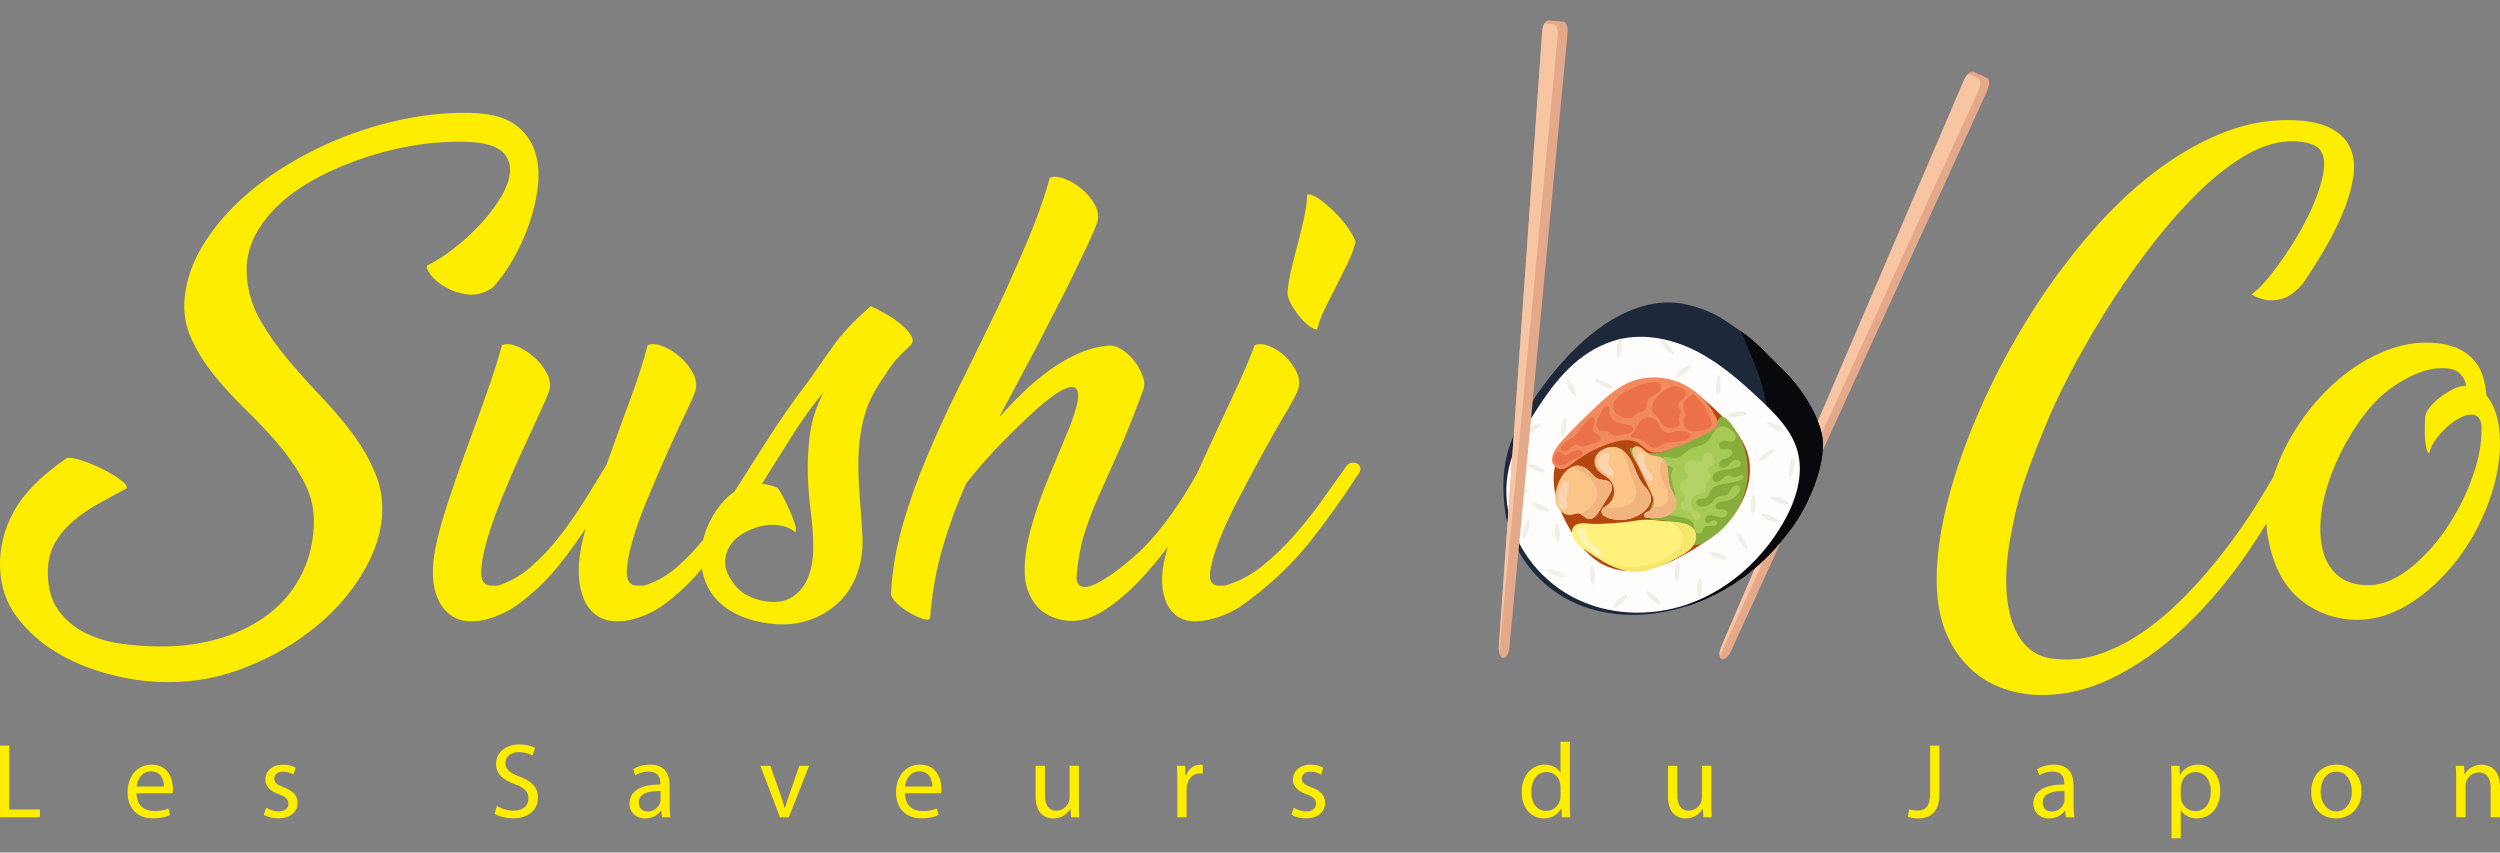 <?xml version="1.0" encoding="utf-8"?>
<!-- Generator: Adobe Illustrator 25.2.1, SVG Export Plug-In . SVG Version: 6.00 Build 0)  -->
<svg version="1.1" id="Calque_1" xmlns="http://www.w3.org/2000/svg" xmlns:xlink="http://www.w3.org/1999/xlink" x="0px" y="0px"
	 viewBox="0 0 3047.24 1039.12" style="enable-background:new 0 0 3047.24 1039.12;" xml:space="preserve">
<rect x="0" y="0" width="3047.24" height="1039.12" fill="#808080" stroke="none"/>
<style type="text/css">
	.st0{fill:#FFED00;}
	.st1{fill:#E4A988;}
	.st2{fill:#F8C5A3;}
	.st3{fill:#1D283A;}
	.st4{fill:#08090D;}
	.st5{fill:#FEFDFB;}
	.st6{fill:#B64610;}
	.st7{fill:#87AE3D;}
	.st8{fill:#F0EEE5;}
	.st9{fill:#FFF17B;}
	.st10{fill:#F4E76C;}
	.st11{fill:#FFF4B0;}
	.st12{fill:#FBC588;}
	.st13{fill:#F1B47F;}
	.st14{fill:#FBD4B4;}
	.st15{fill:#F18A5C;}
	.st16{fill:#EB7248;}
	.st17{fill:#A7CA57;}
	.st18{fill:#B6D167;}
	.st19{fill-rule:evenodd;clip-rule:evenodd;fill:none;}
</style>
<path class="st0" d="M0.04,908.84h11.27v77.86h37.31v9.46H0.04V908.84z"/>
<path class="st0" d="M166.38,966.88c0.26,15.42,10.1,21.76,21.51,21.76c8.16,0,13.08-1.43,17.36-3.24l1.94,8.16
	c-4.02,1.81-10.88,3.89-20.86,3.89c-19.3,0-30.83-12.7-30.83-31.61c0-18.91,11.14-33.81,29.41-33.81
	c20.47,0,25.91,18.01,25.91,29.54c0,2.33-0.26,4.15-0.39,5.31H166.38z M199.8,958.71c0.13-7.25-2.98-18.53-15.81-18.53
	c-11.53,0-16.58,10.62-17.49,18.53H199.8z"/>
<path class="st0" d="M324.43,984.49c3.37,2.2,9.33,4.53,15.03,4.53c8.29,0,12.18-4.15,12.18-9.33c0-5.44-3.24-8.42-11.66-11.53
	c-11.27-4.02-16.58-10.23-16.58-17.75c0-10.1,8.16-18.4,21.63-18.4c6.35,0,11.92,1.81,15.42,3.89l-2.85,8.29
	c-2.46-1.55-7-3.63-12.83-3.63c-6.74,0-10.49,3.89-10.49,8.55c0,5.18,3.76,7.51,11.92,10.62c10.88,4.15,16.45,9.59,16.45,18.91
	c0,11.01-8.55,18.79-23.45,18.79c-6.87,0-13.21-1.68-17.62-4.28L324.43,984.49z"/>
<path class="st0" d="M605.68,982.42c5.05,3.11,12.44,5.7,20.21,5.7c11.53,0,18.27-6.09,18.27-14.9c0-8.16-4.66-12.83-16.45-17.36
	c-14.25-5.05-23.06-12.44-23.06-24.74c0-13.6,11.27-23.71,28.24-23.71c8.94,0,15.42,2.07,19.3,4.28l-3.11,9.2
	c-2.85-1.55-8.68-4.15-16.58-4.15c-11.92,0-16.45,7.13-16.45,13.08c0,8.16,5.31,12.18,17.36,16.84
	c14.77,5.7,22.28,12.83,22.28,25.65c0,13.47-9.98,25.13-30.57,25.13c-8.42,0-17.62-2.46-22.28-5.57L605.68,982.42z"/>
<path class="st0" d="M806.88,996.15l-0.91-7.9h-0.39c-3.5,4.92-10.23,9.33-19.17,9.33c-12.7,0-19.17-8.94-19.17-18.01
	c0-15.16,13.47-23.45,37.7-23.32v-1.3c0-5.18-1.43-14.51-14.25-14.51c-5.83,0-11.92,1.81-16.32,4.66l-2.59-7.51
	c5.18-3.37,12.7-5.57,20.6-5.57c19.17,0,23.84,13.08,23.84,25.65v23.45c0,5.44,0.26,10.75,1.04,15.03H806.88z M805.19,964.15
	c-12.44-0.26-26.56,1.94-26.56,14.12c0,7.38,4.92,10.88,10.75,10.88c8.16,0,13.34-5.18,15.16-10.49c0.39-1.17,0.65-2.46,0.65-3.63
	V964.15z"/>
<path class="st0" d="M939.02,933.45l12.31,35.24c2.07,5.7,3.76,10.88,5.05,16.06h0.39c1.42-5.18,3.24-10.36,5.31-16.06l12.18-35.24
	h11.92l-24.62,62.7h-10.88l-23.84-62.7H939.02z"/>
<path class="st0" d="M1103.03,966.88c0.26,15.42,10.1,21.76,21.51,21.76c8.16,0,13.08-1.43,17.36-3.24l1.94,8.16
	c-4.02,1.81-10.88,3.89-20.86,3.89c-19.3,0-30.83-12.7-30.83-31.61c0-18.91,11.14-33.81,29.41-33.81
	c20.47,0,25.91,18.01,25.91,29.54c0,2.33-0.26,4.15-0.39,5.31H1103.03z M1136.45,958.71c0.13-7.25-2.98-18.53-15.81-18.53
	c-11.53,0-16.58,10.62-17.49,18.53H1136.45z"/>
<path class="st0" d="M1315.11,979.05c0,6.48,0.13,12.18,0.52,17.1h-10.1l-0.65-10.23h-0.26c-2.98,5.05-9.59,11.66-20.73,11.66
	c-9.85,0-21.63-5.44-21.63-27.46v-36.66h11.4v34.72c0,11.92,3.63,19.95,13.99,19.95c7.64,0,12.96-5.31,15.03-10.36
	c0.65-1.68,1.04-3.76,1.04-5.83v-38.48h11.4V979.05z"/>
<path class="st0" d="M1435.07,953.01c0-7.38-0.13-13.73-0.52-19.56h9.98l0.39,12.31h0.52c2.85-8.42,9.72-13.73,17.36-13.73
	c1.3,0,2.2,0.13,3.24,0.39v10.75c-1.17-0.26-2.33-0.39-3.89-0.39c-8.03,0-13.73,6.09-15.29,14.64c-0.26,1.55-0.52,3.37-0.52,5.31
	v33.42h-11.27V953.01z"/>
<path class="st0" d="M1576.93,984.49c3.37,2.2,9.33,4.53,15.03,4.53c8.29,0,12.18-4.15,12.18-9.33c0-5.44-3.24-8.42-11.66-11.53
	c-11.27-4.02-16.58-10.23-16.58-17.75c0-10.1,8.16-18.4,21.63-18.4c6.35,0,11.92,1.81,15.42,3.89l-2.85,8.29
	c-2.46-1.55-7-3.63-12.83-3.63c-6.74,0-10.49,3.89-10.49,8.55c0,5.18,3.76,7.51,11.92,10.62c10.88,4.15,16.45,9.59,16.45,18.91
	c0,11.01-8.55,18.79-23.45,18.79c-6.87,0-13.21-1.68-17.62-4.28L1576.93,984.49z"/>
<path class="st0" d="M1913.5,904.17v75.79c0,5.57,0.13,11.92,0.52,16.19h-10.23l-0.52-10.88h-0.26c-3.5,7-11.14,12.31-21.38,12.31
	c-15.16,0-26.82-12.83-26.82-31.87c-0.13-20.86,12.83-33.68,28.11-33.68c9.59,0,16.06,4.53,18.91,9.59h0.26v-37.44H1913.5z
	 M1902.1,958.97c0-1.42-0.13-3.37-0.52-4.79c-1.68-7.25-7.9-13.21-16.45-13.21c-11.79,0-18.79,10.36-18.79,24.23
	c0,12.7,6.22,23.19,18.53,23.19c7.64,0,14.64-5.05,16.71-13.6c0.39-1.55,0.52-3.11,0.52-4.92V958.97z"/>
<path class="st0" d="M2085.93,979.05c0,6.48,0.13,12.18,0.52,17.1h-10.11l-0.65-10.23h-0.26c-2.98,5.05-9.59,11.66-20.73,11.66
	c-9.85,0-21.63-5.44-21.63-27.46v-36.66h11.4v34.72c0,11.92,3.63,19.95,13.99,19.95c7.64,0,12.96-5.31,15.03-10.36
	c0.65-1.68,1.04-3.76,1.04-5.83v-38.48h11.4V979.05z"/>
<path class="st0" d="M2352.68,908.84h11.27v58.43c0,23.19-11.4,30.32-26.43,30.32c-4.15,0-9.2-0.91-12.05-2.07l1.68-9.2
	c2.33,0.91,5.7,1.68,9.46,1.68c10.11,0,16.06-4.53,16.06-21.64V908.84z"/>
<path class="st0" d="M2518.11,996.15l-0.91-7.9h-0.39c-3.5,4.92-10.23,9.33-19.17,9.33c-12.7,0-19.17-8.94-19.17-18.01
	c0-15.16,13.47-23.45,37.7-23.32v-1.3c0-5.18-1.42-14.51-14.25-14.51c-5.83,0-11.92,1.81-16.32,4.66l-2.59-7.51
	c5.18-3.37,12.7-5.57,20.6-5.57c19.17,0,23.84,13.08,23.84,25.65v23.45c0,5.44,0.26,10.75,1.04,15.03H2518.11z M2516.43,964.15
	c-12.44-0.26-26.56,1.94-26.56,14.12c0,7.38,4.92,10.88,10.75,10.88c8.16,0,13.34-5.18,15.16-10.49c0.39-1.17,0.65-2.46,0.65-3.63
	V964.15z"/>
<path class="st0" d="M2646.89,953.92c0-8.03-0.26-14.51-0.52-20.47h10.23l0.52,10.75h0.26c4.66-7.64,12.05-12.18,22.28-12.18
	c15.16,0,26.56,12.83,26.56,31.87c0,22.54-13.73,33.68-28.5,33.68c-8.29,0-15.55-3.63-19.3-9.85h-0.26v34.07h-11.27V953.92z
	 M2658.16,970.63c0,1.68,0.26,3.24,0.52,4.66c2.07,7.9,8.94,13.34,17.1,13.34c12.05,0,19.04-9.85,19.04-24.23
	c0-12.57-6.61-23.32-18.66-23.32c-7.77,0-15.03,5.57-17.23,14.12c-0.39,1.42-0.78,3.11-0.78,4.66V970.63z"/>
<path class="st0" d="M2878.4,964.28c0,23.19-16.06,33.29-31.22,33.29c-16.97,0-30.06-12.44-30.06-32.26
	c0-20.99,13.73-33.29,31.09-33.29C2866.22,932.03,2878.4,945.11,2878.4,964.28z M2828.65,964.93c0,13.73,7.9,24.1,19.04,24.1
	c10.88,0,19.04-10.23,19.04-24.36c0-10.62-5.31-24.1-18.78-24.1C2834.48,940.58,2828.65,953.01,2828.65,964.93z"/>
<path class="st0" d="M2993.83,950.42c0-6.48-0.13-11.79-0.52-16.97h10.11l0.65,10.36h0.26c3.11-5.96,10.36-11.79,20.73-11.79
	c8.68,0,22.15,5.18,22.15,26.69v37.44h-11.4v-36.15c0-10.1-3.76-18.53-14.51-18.53c-7.51,0-13.34,5.31-15.29,11.66
	c-0.52,1.42-0.78,3.37-0.78,5.31v37.7h-11.4V950.42z"/>
<g>
	<path class="st0" d="M543.16,350.2c7.78,4.45,16.68,7.34,26.7,8.68c10.01,1.34,20.13-1.33,30.36-8.01
		c8.45-8.9,16.68-20.24,24.69-34.04c8.01-13.79,14.68-28.36,20.02-43.71c5.34-15.35,8.91-30.81,10.69-46.38
		c1.78-15.57,0.56-29.69-3.68-42.37c-4.23-12.68-11.9-23.25-23.03-31.71c-11.13-8.45-26.92-13.34-47.38-14.68
		c-24.92-1.34-50.71,0.33-77.41,5c-26.7,4.67-52.84,11.8-78.42,21.36c-25.59,9.57-50.05,21.35-73.41,35.37
		c-23.36,14.02-44.05,29.59-62.07,46.71c-18.02,17.13-32.82,35.49-44.38,55.06c-11.57,19.58-18.46,39.82-20.68,60.73
		c-1.78,17.8,0.78,34.38,7.67,49.73c6.89,15.35,16.13,30.25,27.7,44.71c11.57,14.46,24.35,28.48,38.37,42.05
		c14.02,13.58,27.14,27.48,39.38,41.71c12.24,14.24,22.58,29.03,31.03,44.38c8.45,15.35,12.9,31.48,13.35,48.39
		c0,23.58-4.57,44.94-13.68,64.07c-9.12,19.13-21.91,35.37-38.37,48.72c-16.47,13.34-36.16,23.68-59.07,31.03
		C248.62,784.32,223.6,788,196.46,788c-16.02,0-32.15-1.12-48.39-3.33c-16.24-2.23-31.03-6.68-44.38-13.35
		c-13.35-6.67-24.26-15.9-32.7-27.69c-8.46-11.79-12.68-27.25-12.68-46.38c0-13.79,3-25.81,9.01-36.04
		c6-10.23,13.67-19.24,23.02-27.02c9.35-7.78,19.69-14.79,31.03-21.03c11.34-6.22,22.35-12.24,33.04-18.02
		c0.88-2.66-2.12-6.44-9.01-11.34c-6.89-4.89-14.79-9.45-23.69-13.68c-8.91-4.22-17.47-7.56-25.7-10.01
		c-8.24-2.45-13.45-2.79-15.68-1.01c-30.3,20.91-51.47,42.37-63.52,64.4S-0.8,668.54,0.09,692.57c0.89,22.69,7.69,42.49,20.41,59.4
		c12.72,16.9,28.42,31.04,47.13,42.43c18.7,11.37,38.95,20.08,60.76,26.11c21.79,6.03,42.04,9.49,60.73,10.39
		c35.59,2.22,69.63-2.59,102.11-14.42c32.48-11.84,61.28-27.44,86.42-46.81c25.14-19.36,45.49-41.28,61.06-65.76
		c15.57-24.48,24.48-48.5,26.7-72.08c1.78-19.13-0.78-37.14-7.67-54.05c-6.89-16.91-16.14-33.15-27.7-48.72s-24.48-30.81-38.7-45.72
		c-14.24-14.9-27.7-29.91-40.38-45.04c-12.68-15.13-23.69-30.7-33.04-46.72c-9.35-16.01-14.9-32.92-16.68-50.72
		c-2.22-19.57,1.11-37.71,10.02-54.39c8.9-16.68,21.24-31.48,37.04-44.38c15.79-12.9,34.14-24.13,55.05-33.7
		c20.91-9.57,42.15-17.25,63.74-23.03s42.6-9.57,63.07-11.35c20.46-1.78,38.26-1.78,53.39,0c15.57,2.23,26.13,6.9,31.7,14.02
		c5.55,7.12,7.56,15.46,6,25.03c-1.56,9.57-5.9,19.91-13.01,31.03c-7.12,11.13-15.57,21.8-25.36,32.03
		c-9.79,10.24-20.24,19.58-31.37,28.03c-11.13,8.46-21.35,14.91-30.7,19.35c-1.34,2.22,0.11,6.12,4.34,11.68
		C529.37,340.75,535.37,345.76,543.16,350.2z"/>
	<path class="st0" d="M1095.76,434.52c2.89-3.11,7.01-7.11,12.35-12.02c4.44-3.56,5.45-7.67,3-12.34
		c-2.45-4.67-6.56-9.45-12.34-14.34s-12.24-9.35-19.35-13.35c-7.12-4-13.13-7.12-18.02-9.36c-10.24,8.91-18.91,17.13-26.03,24.7
		c-7.12,7.56-13.35,15.02-18.69,22.36c-5.34,7.34-10.46,14.57-15.35,21.69c-4.89,7.12-10.01,14.46-15.35,22.02
		c-17.35,22.69-33.26,45.28-47.72,67.75c-14.46,22.46-28.81,45.04-43.04,67.73c-11.57,8.01-21.24,19.48-29.03,34.38
		c-4.19,8.03-7.25,16.16-9.18,24.38c-9.56,11.62-19.63,22.2-30.24,31.71c-12.91,11.57-26.92,19.58-42.05,24.03h-8.68
		c-8.01-0.44-12.02-5.67-12.02-15.68c0-10.01,2.22-22.8,6.67-38.37c4.44-15.57,10.56-32.7,18.36-51.39
		c7.79-18.68,15.57-36.81,23.35-54.39c7.79-17.57,15.01-33.26,21.69-47.05c6.67-13.79,11.13-23.81,13.35-30.04
		c2.22-7.11,1.33-14.46-2.67-22.02c-4-7.56-9.35-14.24-16.01-20.02c-6.67-5.78-13.79-10.12-21.35-13.01
		c-7.56-2.89-13.58-3.22-18.02-1c-4.9,19.13-12.13,41.61-21.7,67.4c-9.57,25.81-19.02,51.83-28.35,78.08
		c-8.01,13.35-16.81,27.7-26.37,43.05c-9.57,15.35-19.8,30.03-30.7,44.05c-10.9,14.02-22.58,26.48-35.04,37.37
		c-12.46,10.9-26.03,18.58-40.71,23.02h-8.01c-8.01-0.44-12.02-5.67-12.02-15.68c0-10.01,2.22-22.8,6.67-38.37
		c4.44-15.57,10.46-32.7,18.02-51.39c7.56-18.68,15.35-36.81,23.35-54.39c8.01-17.57,15.23-33.26,21.69-47.05
		c6.45-13.79,10.79-23.81,13.02-30.04c2.22-7.11,1.33-14.46-2.67-22.02c-4-7.56-9.35-14.24-16.02-20.02
		c-6.67-5.78-13.68-10.12-21.02-13.01c-7.34-2.89-13.24-3.22-17.69-1c-4.45,16.46-10.57,35.7-18.36,57.72
		c-7.79,22.02-15.91,44.5-24.36,67.41c-8.46,22.91-16.24,45.27-23.35,67.07c-7.12,21.8-12.24,40.72-15.35,56.73
		c-2.23,11.57-3.12,22.47-2.67,32.71c0.44,10.24,2.44,19.37,6,27.41c3.56,8.03,8.56,14.51,15.01,19.41
		c6.45,4.91,14.35,7.58,23.7,8.03c8.01,0,15.46-1.01,22.35-3c6.89-2,13.35-4.45,19.36-7.34c6-2.89,11.45-6.11,16.35-9.67
		c4.89-3.56,8.9-6.67,12.02-9.35c14.23-11.57,27.14-24.58,38.7-39.04s22.46-29.48,32.7-45.05c-2.67,9.35-4.67,18.02-6,26.03
		c-2.22,11.57-3.01,22.47-2.34,32.7c0.67,10.24,2.67,19.36,6,27.37c3.33,8.01,8.23,14.46,14.68,19.35
		c6.45,4.9,14.57,7.56,24.37,8.01c8.01,0,15.46-1.01,22.35-3.01c6.89-2.01,13.35-4.46,19.35-7.36s11.45-6.14,16.36-9.71
		c4.89-3.56,8.9-6.69,12.02-9.37c12.45-10.26,23.8-21.61,34.03-34.07c0.27-0.33,0.53-0.66,0.79-0.99
		c0.88,5.46,2.29,10.78,4.26,15.96c3.56,9.35,9.13,17.69,16.68,25.02c7.56,7.34,17.13,13.35,28.7,18.02
		c11.57,4.67,25.36,7.67,41.38,9.01c15.13,0.88,29.25-1.12,42.38-6c13.12-4.89,24.47-12.01,34.03-21.35
		c9.57-9.35,16.8-20.69,21.69-34.04c4.89-13.35,7.12-28.03,6.68-44.05c-0.9-16.01-2.01-32.15-3.34-48.39
		c-1.34-16.24-1.9-32.37-1.67-48.39c0.22-16.01,2.22-31.7,6-47.05c3.78-15.35,10.34-30.14,19.69-44.38c4-5.78,7.12-10.46,9.35-14.02
		c2.22-3.56,4.44-6.79,6.66-9.68C1090.3,440.62,1092.87,437.63,1095.76,434.52z M984.65,577.94c0.44,16.02,1.67,31.59,3.67,46.72
		c2,15.13,3.01,29.59,3.01,43.38c0,8.91-1.01,17.47-3.01,25.7c-2,8.24-5.23,15.46-9.67,21.69c-4.45,6.22-10.02,11.01-16.69,14.34
		c-6.67,3.34-14.68,4.57-24.03,3.67c-8.46-0.44-17.02-2.77-25.69-7s-15.68-10.79-21.02-19.7c-5.34-8.01-7.79-15.68-7.34-23.02
		c0.44-7.33,2.67-13.9,6.67-19.69s9.34-10.56,16.01-14.34c6.67-3.78,13.68-6.56,21.03-8.34c7.33-1.78,14.79-2.12,22.36-1.01
		c7.56,1.11,14.01,3.9,19.35,8.34c1.33-1.33,1.22-4.56-0.34-9.67c-1.56-5.11-3.68-10.68-6.34-16.69c-2.67-6-5.45-11.67-8.34-17.02
		c-2.89-5.34-5.01-8.9-6.34-10.68c-3.56-1.34-6.9-2.45-10.02-3.34c-3.11-0.88-6.22-1.33-9.34-1.33
		c11.12-17.79,23.13-36.92,36.03-57.4c12.9-20.46,26.03-38.7,39.38-54.72c-8.91,17.35-14.47,34.38-16.69,51.06
		C985.09,545.57,984.2,561.93,984.65,577.94z"/>
	<path class="st0" d="M1654.79,565.36c-1.78-1.11-4.01-1.55-6.67-1.33c-2.67,0.22-4.89,1.45-6.67,3.67
		c-9.35,13.35-19.47,27.59-30.36,42.72c-10.9,15.13-22.46,29.59-34.7,43.38s-25.26,26.14-39.05,37.04
		c-13.79,10.9-28.7,18.58-44.71,23.02h-7.34c-8.01-0.44-11.45-5.67-10.34-15.68c1.11-10.01,4.66-22.8,10.68-38.37
		c6-15.57,13.9-32.7,23.69-51.39c9.79-18.68,19.47-36.81,29.03-54.39c9.57-17.57,18.46-33.26,26.7-47.05
		c8.23-13.79,13.67-23.81,16.36-30.04c3.1-7.11,2.99-14.46-0.34-22.02c-3.33-7.56-8.01-14.24-14.01-20.02
		c-6.01-5.78-12.69-10.12-20.02-13.01c-7.34-2.89-13.24-3.22-17.69-1c-6.22,16.46-14.46,35.7-24.69,57.72
		c-10.24,22.02-20.69,44.5-31.37,67.41c-5.01,10.74-9.86,21.35-14.57,31.84c-2.02,3.44-4.05,6.91-6.1,10.45
		c-5.56,9.57-11.68,19.24-18.36,29.02c-17.35,25.82-35.04,46.5-53.06,62.07c-18.02,15.57-33.48,26.48-46.38,32.7
		c-4.89,2.23-8.9,3.34-12.01,3.34c-3.12,0-5.46-0.66-7.01-2c-1.56-1.34-2.57-2.89-3.01-4.67c-0.44-1.78-0.66-3.33-0.66-4.67
		c1.33-18.69,4.22-35.49,8.68-50.39c4.44-14.9,10.23-30.48,17.35-46.72c7.11-16.24,15.34-34.7,24.69-55.4
		c9.35-20.68,19.58-46.15,30.71-76.41c1.77-4.89,1.55-10.46-0.67-16.68c-2.22-6.22-5.45-12.12-9.68-17.69s-9.13-10.24-14.68-14.02
		c-5.56-3.77-10.79-5.67-15.68-5.67c-12.46,0.89-24.7,3.9-36.7,9.01c-12.01,5.11-23.8,11.79-35.35,20.02
		c-11.57,8.24-22.68,17.47-33.35,27.69c-10.68,10.24-20.68,20.69-30.02,31.36l46.72-87.43c7.11-14.23,14.68-29.02,22.68-44.37
		c8.01-15.35,15.35-29.92,22.02-43.71c6.67-13.79,12.57-26.14,17.69-37.04c5.11-10.9,8.57-19.03,10.35-24.37
		c2.66-7.11,1.99-14.45-2.01-22.01c-4-7.56-9.35-14.12-16.02-19.69c-6.67-5.56-13.79-9.8-21.35-12.69s-13.57-3.22-18.01-1
		c-3.12,11.57-7.12,24.26-12.02,38.04c-4.9,13.79-10.57,28.25-17.03,43.38c-6.45,15.13-13.23,30.58-20.35,46.38
		c-7.12,15.8-14.46,31.48-22.01,47.04c-13.35,27.59-26.91,55.28-40.7,83.09c-13.79,27.81-26.57,55.73-38.36,83.76
		c-11.79,28.04-21.57,55.84-29.35,83.42c-7.78,27.59-12.33,54.95-13.67,82.09c0.44,3.56,3.1,7.56,7.97,12.01
		c4.86,4.45,10.29,8.35,16.27,11.68c5.98,3.34,11.4,5.68,16.26,7.01s7.31,0.45,7.31-2.67c2.23-29.36,7.26-57.5,15.07-84.42
		c7.81-26.92,17.52-53.28,29.14-79.09c13.84-17.35,27.45-32.92,40.86-46.71c13.4-13.79,28.56-28.48,45.49-44.05
		c15.57-13.35,27.14-21.47,34.7-24.36c7.56-2.89,12.23-2.11,14.01,2.34c1.78,4.45,1.33,11.46-1.33,21.03
		c-2.67,9.57-6.45,20.13-11.35,31.7c-7.56,18.24-14.47,34.82-20.69,49.72c-6.22,14.91-11.45,28.71-15.68,41.39
		c-4.23,12.68-7.68,24.7-10.35,36.03c-2.67,11.35-4.22,22.8-4.66,34.37c-0.45,11.57,0.88,21.58,3.98,30.04s7.31,15.35,12.62,20.68
		c5.31,5.34,11.62,9.35,18.94,12.02c7.31,2.67,14.73,4,22.26,4c13.33,0,27.11-4.78,41.35-14.34c14.24-9.57,27.7-21.03,40.38-34.38
		c12.66-13.33,24.31-27.21,34.98-41.64c-0.33,1.13-0.65,2.25-0.96,3.35c-3.56,11.57-5.56,22.47-6.01,32.71
		c-0.43,10.24,0.68,19.37,3.34,27.41c2.67,8.03,6.89,14.51,12.68,19.41c5.78,4.91,13.35,7.58,22.69,8.03
		c7.56,0,15.01-1.01,22.36-3.01c7.33-2.01,14.12-4.46,20.35-7.36c6.22-2.9,11.79-6.14,16.69-9.71c4.89-3.56,9.12-6.69,12.68-9.37
		c27.14-20.93,50.5-43.75,70.07-68.45c19.57-24.69,38.7-51.5,57.4-80.42c2.66-3.11,3.77-5.89,3.33-8.34
		C1657.68,568.25,1656.57,566.47,1654.79,565.36z"/>
	<path class="st0" d="M1582.05,383.4c3.56,4.67,7.45,8.79,11.68,12.35c4.22,3.56,8.12,5.55,11.68,5.99
		c2.22-8.89,5.55-17.78,10.01-26.69c4.44-8.9,9.01-17.91,13.68-27.03c4.67-9.12,9.12-18.02,13.35-26.7
		c4.22-8.68,7.45-17.24,9.67-25.69c0-2.66-2.23-7.45-6.67-14.34c-4.45-6.89-9.9-13.68-16.36-20.36
		c-6.45-6.67-13.01-12.46-19.69-17.35c-6.67-4.89-12.01-7.11-16.01-6.67c-0.45,9.79-1.9,20.14-4.34,31.03
		c-2.45,10.9-5.11,21.69-8.01,32.37c-2.89,10.68-5.46,20.91-7.68,30.7c-2.22,9.79-3.56,18.46-4,26.03c0,3.56,1.22,7.67,3.67,12.34
		C1575.49,374.06,1578.48,378.73,1582.05,383.4z"/>
	<path class="st0" d="M3046,520.6c-2.23-16.01-7.34-28.92-15.35-38.7c-0.45-7.11-1.68-14.23-3.68-21.35
		c-2-7.11-5.23-13.57-9.67-19.35c-4.45-5.78-10.35-10.69-17.69-14.69c-7.34-4-16.36-6.66-27.03-8.01
		c-19.57-2.22-38.7-0.11-57.4,6.34c-18.69,6.45-36.38,15.91-53.06,28.37c-16.68,12.46-31.81,27.14-45.38,44.04
		c-13.58,16.91-24.81,34.7-33.71,53.39c-4.81,10.11-8.8,20.28-11.99,30.52c-6.31,10.84-13.07,22.04-20.29,33.63
		c-11.8,18.91-24.81,37.59-39.05,56.06c-14.24,18.46-29.37,36.04-45.38,52.72c-16.02,16.69-32.7,31.26-50.05,43.72
		c-17.35,12.45-35.15,22-53.39,28.68c-18.24,6.66-36.92,9.11-56.06,7.35c-14.69-0.9-26.59-5.79-35.71-14.7
		c-9.12-8.91-15.79-20.71-20.02-35.4s-6.12-31.61-5.67-50.76c0.44-19.15,3.11-39.85,8.01-62.13c4-21.37,9.57-41.96,16.69-61.78
		c7.11-19.81,14.68-39.3,22.68-58.45c6.67-16.92,16.13-37.3,28.36-61.12c12.24-23.82,26.25-48.54,42.05-74.14
		c15.8-25.61,33.04-50.88,51.73-75.81c18.68-24.93,37.92-47.53,57.72-67.8c19.8-20.26,39.71-36.63,59.73-49.09
		c20.02-12.47,39.6-19.14,58.74-20.04c19.57,0,32.02,3.78,37.36,11.35c5.34,7.56,5.78,19.8,1.34,36.7
		c-2.67,11.13-7.23,23.59-13.68,37.38c-6.45,13.79-13.9,27.36-22.36,40.71c-8.46,13.35-17.02,25.47-25.69,36.37
		c-8.68,10.91-16.58,19.03-23.69,24.36c8.01,4.45,15.34,6.79,22.01,7.01c6.67,0.23,12.57-0.66,17.69-2.67
		c5.11-2,9.57-4.67,13.35-8.01c3.78-3.33,6.79-6.34,9.02-9.01c9.79-14.24,19.12-29.03,28.03-44.38
		c8.9-15.35,16.35-30.48,22.36-45.38c6-14.9,9.89-29.03,11.67-42.38c1.78-13.35,0.34-25.01-4.34-34.99
		c-4.67-9.98-13.13-17.94-25.37-23.88c-12.24-5.94-29.25-8.92-51.05-8.92c-28.04,0-55.95,5.9-83.76,17.68
		c-27.81,11.79-54.62,27.69-80.42,47.71c-25.81,20.01-50.5,43.59-74.08,70.72c-23.58,27.13-45.39,55.92-65.41,86.39
		c-20.02,30.47-38.04,61.94-54.05,94.4c-16.02,32.46-29.48,64.38-40.38,95.73c-10.9,31.36-18.8,61.16-23.69,89.4
		c-4.89,28.25-6.45,53.48-4.67,75.71c2.67,34.68,14.35,63.15,35.04,85.4c20.68,22.23,48.17,34.68,82.43,37.35
		c32.48,1.77,64.4-5.04,95.77-20.42c31.37-15.4,60.84-36.22,88.43-62.46c27.58-26.25,52.94-56.17,76.08-89.76
		c8.27-12.01,16.08-24.07,23.45-36.17c0.32,8.03,1.37,15.83,3.16,23.4c6.67,31.6,19.8,55.07,39.38,70.42
		c19.57,15.35,42.05,23.24,67.41,23.68c23.58,0,46.49-7.45,68.73-22.35s41.71-33.93,58.39-57.06s29.37-48.62,38.04-76.42
		S3049.12,545.52,3046,520.6z M3012.96,583.44c-8.23,22.46-19.13,43.49-32.7,63.07c-13.57,19.57-28.92,35.81-46.05,48.72
		s-34.37,18.91-51.72,18.01c-14.69-0.88-26.26-5.33-34.7-13.34c-8.46-8.01-14.12-18.36-17.02-31.03s-3.34-26.92-1.34-42.72
		c2-15.79,6.12-31.92,12.34-48.39c6.22-16.46,14.12-32.59,23.69-48.39c9.57-15.79,20.36-29.91,32.38-42.37
		c11.13-10.68,23.35-19.47,36.7-26.36c13.35-6.89,25.36-10.79,36.04-11.68c12.9-0.89,21.79,0.89,26.7,5.33
		c4.89,4.45,7.79,9.8,8.68,16.02c-5.34,0-10.68,1.34-16.02,4c-1.34,0.9-3.78,2.35-7.34,4.35c-3.56,2-7.23,4.56-11.01,7.67
		c-3.78,3.12-7.23,6.67-10.34,10.68c-3.12,4-4.89,8.01-5.33,12.01c0,3.56-0.11,7.79-0.33,12.69c-0.23,4.89-0.11,9.45,0.33,13.68
		c0.44,4.23,1.01,8.01,1.68,11.35c0.67,3.33,1.89,5.23,3.67,5.67c0.44-4.44,2.67-9.57,6.67-15.35s8.68-11.12,14.02-16.02
		c5.33-4.89,11-8.9,17.02-12.01c6-3.11,11.45-4.22,16.36-3.34c6.22,1.34,9.34,6.67,9.34,16.02
		C3025.08,540.39,3021.19,560.97,3012.96,583.44z"/>
</g>
<g>
	<path class="st1" d="M2422.4,110.19l-312.6,683.62c-3.08,6.77-8.18,11.04-11.41,9.6c-0.48-0.19-0.89-0.56-1.31-1.02
		c-0.6-0.79-1.01-1.98-1.2-3.31c-0.31-2.75,0.32-6.46,1.95-10.26l296.01-691.06c1.35-3.22,3.25-5.96,5.19-7.82
		c2.27-2.23,4.68-3.26,6.49-2.44l16.55,7.48c3.27,1.48,3.36,8.31,0.24,15.21L2422.4,110.19"/>
	<path class="st2" d="M2411.43,110.56l-312.6,683.62c-0.82,1.81-1.82,3.46-2.83,4.85c-0.31-2.75,0.32-6.46,1.95-10.26l296.01-691.05
		c1.35-3.22,3.25-5.96,5.18-7.83l12.07,5.41c3.27,1.48,3.36,8.31,0.24,15.21L2411.43,110.56"/>
	<path class="st3" d="M2172.27,449.85c0.22,0.2,0.45,0.41,0.67,0.61c19.89,18.81,41.22,50.38,47.49,78.02
		c7.51,33.16-15.04,86.34-36.95,115.87c-20.51,27.64-51.16,61.62-102.63,84.95c-8.18,3.73-16.61,6.94-25,9.67
		c-44.79,14.36-92.75,14.49-132.99-2.51c-47.86-20.21-83.35-65.4-89.04-118.99c-5.86-54.66,6.8-87.97,37.26-133.16
		c27.97-41.53,70.42-88.45,118.97-106.96c36.7-14.01,64.75-10.09,97.8,4.79c10.54,4.73,24.21,15.16,33.26,21.1
		c0.17,0.15,0.34,0.31,0.5,0.35c18.98,12.47,33.37,29.78,50.73,46.31L2172.27,449.85"/>
	<path class="st4" d="M2172.27,449.85c0.22,0.2,0.45,0.41,0.67,0.61c19.89,18.81,41.22,50.38,47.49,78.02
		c7.51,33.16-15.04,86.34-36.95,115.87c-20.51,27.64-51.16,61.62-102.63,84.95c-8.18,3.73-16.61,6.94-25,9.67
		c23.56-19.25,44.14-42.12,60.34-67.93c33.2-52.74,47.43-117.73,36.62-179.12c-3.15-17.87-8.43-35.32-15.76-51.97
		c-4.06-9.3-9.78-24.9-15.51-36.42C2140.52,416.02,2154.91,433.33,2172.27,449.85"/>
	<path class="st5" d="M1837.97,621.03c7.93,47.95,42.18,89.87,86.25,110.33c44.06,20.45,96.63,19.99,141.65,1.86
		c45.08-18.07,82.56-52.94,107.02-94.88c15.66-26.8,26.39-59,17.97-88.9c-7.04-24.87-26.21-44.25-45.02-61.99
		c-24.73-23.29-50.66-46.04-81.14-60.95c-30.48-14.9-66.48-21.32-98.8-10.81c-42.66,13.93-69.37,47.29-92.33,82.72
		c-25,38.59-43.68,73.7-35.65,122.56L1837.97,621.03"/>
	<path class="st6" d="M1893.88,589.06c1.34,19.09,8.95,37.22,18.38,53.93c10.89,19.26,25.14,37.87,45.34,46.95
		c16.2,7.3,34.94,7.71,52.3,3.78c17.35-3.92,33.48-11.91,48.86-20.89c22.16-12.96,43.37-28.61,57.82-49.77
		c14.39-21.21,21.1-48.86,12.75-73.08c-5.83-16.83-18.22-30.49-30.71-43.12c-21.25-21.48-46.47-42.76-76.67-44.54
		c-22.61-1.34-44.64,8.77-62.1,23.21c-18.04,14.85-29.23,35.47-46.16,51.02c-14.88,13.62-21.17,32.55-19.78,52.71L1893.88,589.06"/>
	<path class="st7" d="M2071.56,529.19c-8.82,7.15-19.38,11.59-29.79,15.86c-10.3,4.27-21.3,8.63-32.06,7.07
		c-5.14-0.76-11.82-3.54-16.74-5.34c-14.27-5.25-1.34,12.78,5.79,23.32c1.91,2.75,7.64,15.4,9.64,17.82c2,2.42-0.36,0.39,2,2.42
		c11.79,10.47,5.21,16.16,0.43,32.07c-0.97,3.22-2.16,7.14,0.1,9.39c2.77,2.81,7.93,1.97,12.07,2.03c6.66,0.1,11.27,2.23,18.04,5.49
		c6.76,3.26,15.21,0.48,16.61,7.97c0.58,3.08,0.59,6.36,1.38,9.43c0.8,3.07,2.5,6.05,5.46,7.19c3.34,1.28,7.23-0.2,10.64-1.93
		c29-14.43,50.52-44.32,54.73-75.97c2.18-16.31-0.25-32.83-6.51-47.38c-2.44-5.78-20.7-39.27-27.9-28.72
		c-7.2,10.55-10.84,3.17-13.27,7.1c-2.78,4.54-6.49,8.64-10.61,11.96L2071.56,529.19"/>
	<path class="st8" d="M2017.29,726.46c1.14,1.03,2.19,2.08,3.14,3.15c0.95,1.06,1.74,2.06,2.36,3c0.62,0.94,1.03,1.73,1.22,2.4
		c0.19,0.66,0.16,1.14-0.1,1.43s-0.73,0.37-1.41,0.25c-0.68-0.13-1.51-0.45-2.51-0.98c-0.99-0.52-2.07-1.21-3.22-2.05
		c-1.15-0.84-2.3-1.78-3.44-2.81c-1.14-1.03-2.19-2.08-3.14-3.15c-0.95-1.06-1.74-2.06-2.36-3c-0.62-0.94-1.03-1.73-1.22-2.4
		c-0.19-0.66-0.16-1.14,0.1-1.43s0.73-0.37,1.41-0.25c0.68,0.13,1.51,0.45,2.51,0.98c0.99,0.52,2.07,1.21,3.22,2.05
		C2015,724.49,2016.15,725.43,2017.29,726.46"/>
	<path class="st8" d="M1973.15,730.49c1.13-1.04,2.27-1.99,3.41-2.85c1.15-0.85,2.21-1.55,3.2-2.08c0.98-0.53,1.82-0.87,2.5-1
		c0.68-0.13,1.15-0.06,1.42,0.23c0.27,0.29,0.31,0.76,0.12,1.43c-0.19,0.66-0.58,1.47-1.19,2.41c-0.61,0.94-1.39,1.95-2.33,3.02
		c-0.94,1.07-1.98,2.13-3.1,3.18c-1.13,1.04-2.27,1.99-3.41,2.85c-1.15,0.85-2.21,1.55-3.2,2.08c-0.99,0.53-1.82,0.87-2.5,1
		c-0.68,0.13-1.15,0.06-1.42-0.23c-0.27-0.29-0.31-0.76-0.12-1.43c0.19-0.66,0.58-1.47,1.19-2.41c0.61-0.94,1.38-1.95,2.33-3.02
		C1970.98,732.6,1972.02,731.54,1973.15,730.49"/>
	<path class="st8" d="M1940.69,689.41c0.39-0.02,0.78,0.26,1.17,0.83c0.39,0.57,0.75,1.39,1.08,2.46c0.33,1.07,0.61,2.31,0.83,3.73
		c0.22,1.41,0.37,2.88,0.45,4.42c0.08,1.53,0.08,3.02,0,4.44c-0.08,1.43-0.23,2.69-0.45,3.79c-0.22,1.1-0.5,1.95-0.83,2.56
		c-0.33,0.61-0.69,0.92-1.09,0.94c-0.39,0.02-0.78-0.26-1.17-0.83c-0.39-0.57-0.75-1.39-1.08-2.46c-0.33-1.07-0.61-2.31-0.83-3.73
		c-0.22-1.41-0.37-2.89-0.45-4.42c-0.08-1.53-0.08-3.02,0-4.44c0.08-1.43,0.23-2.69,0.45-3.79c0.22-1.1,0.5-1.95,0.83-2.56
		C1939.94,689.74,1940.3,689.43,1940.69,689.41"/>
	<path class="st8" d="M1897.63,638.1c0.39-0.02,0.78,0.26,1.17,0.83c0.39,0.57,0.75,1.39,1.08,2.46c0.33,1.07,0.61,2.31,0.83,3.73
		c0.22,1.41,0.37,2.88,0.45,4.42c0.08,1.54,0.08,3.02,0,4.44c-0.08,1.43-0.23,2.69-0.45,3.79c-0.22,1.1-0.5,1.95-0.83,2.56
		c-0.33,0.6-0.69,0.92-1.08,0.94c-0.39,0.02-0.78-0.26-1.17-0.83c-0.39-0.57-0.75-1.39-1.08-2.46c-0.33-1.07-0.61-2.31-0.83-3.73
		c-0.22-1.41-0.37-2.88-0.45-4.42s-0.08-3.02,0-4.44c0.08-1.43,0.23-2.69,0.45-3.79c0.22-1.1,0.5-1.95,0.83-2.56
		C1896.87,638.43,1897.24,638.12,1897.63,638.1"/>
	<path class="st8" d="M1851.81,596.85c1.51-0.3,2.97-0.51,4.4-0.64c1.42-0.13,2.69-0.16,3.81-0.1c1.12,0.06,2.01,0.21,2.65,0.46
		c0.65,0.24,1.01,0.55,1.08,0.94c0.08,0.39-0.14,0.81-0.65,1.28c-0.51,0.47-1.27,0.94-2.28,1.43c-1.01,0.48-2.2,0.93-3.57,1.35
		c-1.36,0.42-2.8,0.78-4.31,1.08c-1.51,0.3-2.97,0.51-4.4,0.64c-1.42,0.13-2.69,0.16-3.81,0.1c-1.12-0.06-2-0.21-2.65-0.45
		c-0.65-0.24-1.01-0.56-1.09-0.94c-0.08-0.38,0.14-0.81,0.65-1.28c0.51-0.47,1.27-0.95,2.28-1.43c1.01-0.48,2.2-0.93,3.57-1.36
		C1848.87,597.51,1850.3,597.15,1851.81,596.85"/>
	<path class="st8" d="M1897.5,695.79c1.44,0.55,2.79,1.15,4.06,1.8c1.27,0.65,2.36,1.3,3.28,1.95c0.91,0.65,1.58,1.25,2,1.8
		c0.42,0.55,0.56,1.01,0.42,1.37c-0.14,0.37-0.55,0.61-1.23,0.74c-0.68,0.13-1.58,0.12-2.69-0.01c-1.11-0.13-2.36-0.38-3.74-0.75
		c-1.38-0.37-2.79-0.83-4.22-1.38c-1.44-0.55-2.79-1.16-4.06-1.8c-1.27-0.65-2.37-1.3-3.28-1.95c-0.92-0.65-1.58-1.25-2-1.8
		c-0.42-0.55-0.56-1.01-0.42-1.37c0.14-0.37,0.55-0.61,1.23-0.74c0.68-0.13,1.58-0.12,2.69,0.01c1.11,0.13,2.36,0.38,3.74,0.75
		C1894.66,694.78,1896.07,695.24,1897.5,695.79"/>
	<path class="st8" d="M2072.33,704.78c0.39,0.02,0.75,0.34,1.08,0.94c0.33,0.61,0.6,1.46,0.82,2.56c0.22,1.1,0.36,2.37,0.43,3.79
		c0.07,1.43,0.06,2.91-0.03,4.44c-0.09,1.53-0.24,3.01-0.47,4.42c-0.23,1.41-0.51,2.65-0.85,3.72c-0.34,1.07-0.7,1.89-1.1,2.45
		c-0.39,0.57-0.79,0.84-1.18,0.82c-0.39-0.02-0.75-0.34-1.08-0.95c-0.33-0.61-0.6-1.46-0.82-2.56c-0.22-1.1-0.36-2.37-0.43-3.79
		c-0.07-1.43-0.06-2.91,0.03-4.44c0.09-1.53,0.24-3.01,0.47-4.42c0.23-1.41,0.51-2.65,0.85-3.72c0.34-1.07,0.7-1.89,1.1-2.46
		C2071.54,705.03,2071.94,704.76,2072.33,704.78"/>
	<path class="st8" d="M2044.92,685.88c0.39,0.02,0.75,0.34,1.08,0.94c0.33,0.61,0.6,1.47,0.82,2.57c0.22,1.1,0.36,2.37,0.43,3.79
		c0.07,1.43,0.06,2.91-0.03,4.44c-0.09,1.54-0.24,3.01-0.47,4.42c-0.23,1.41-0.51,2.65-0.85,3.72c-0.34,1.07-0.71,1.89-1.1,2.45
		c-0.39,0.57-0.79,0.84-1.18,0.82c-0.39-0.02-0.75-0.34-1.08-0.95c-0.33-0.61-0.6-1.46-0.82-2.56c-0.22-1.1-0.36-2.37-0.43-3.79
		c-0.07-1.43-0.06-2.91,0.03-4.44c0.09-1.54,0.24-3.01,0.47-4.42c0.23-1.41,0.51-2.65,0.85-3.72c0.34-1.07,0.7-1.89,1.1-2.46
		C2044.14,686.13,2044.53,685.86,2044.92,685.88"/>
	<path class="st8" d="M2137.66,602.96c0.39,0.02,0.75,0.34,1.08,0.95c0.33,0.61,0.6,1.46,0.82,2.56c0.22,1.1,0.36,2.36,0.43,3.79
		c0.07,1.43,0.06,2.91-0.03,4.45c-0.09,1.53-0.24,3.01-0.47,4.42c-0.23,1.41-0.51,2.65-0.85,3.72c-0.34,1.07-0.7,1.89-1.1,2.45
		c-0.39,0.57-0.79,0.84-1.18,0.82c-0.39-0.02-0.75-0.34-1.08-0.95c-0.33-0.61-0.6-1.46-0.82-2.56c-0.22-1.1-0.36-2.37-0.43-3.79
		c-0.07-1.43-0.06-2.91,0.03-4.44c0.09-1.53,0.24-3.01,0.47-4.42c0.23-1.41,0.51-2.65,0.85-3.72c0.34-1.07,0.7-1.89,1.1-2.46
		C2136.87,603.21,2137.27,602.94,2137.66,602.96"/>
	<path class="st8" d="M1863.23,633.78c0.38,0.11,0.66,0.49,0.86,1.15c0.19,0.66,0.27,1.56,0.25,2.68c-0.02,1.12-0.15,2.39-0.39,3.8
		c-0.24,1.41-0.56,2.85-0.97,4.33c-0.41,1.48-0.88,2.89-1.41,4.22c-0.52,1.33-1.07,2.48-1.62,3.45c-0.56,0.97-1.09,1.69-1.6,2.16
		c-0.51,0.47-0.95,0.65-1.33,0.55c-0.38-0.11-0.66-0.49-0.85-1.16c-0.19-0.66-0.28-1.56-0.25-2.68c0.02-1.12,0.15-2.39,0.39-3.8
		c0.23-1.41,0.56-2.86,0.97-4.34c0.41-1.48,0.88-2.89,1.4-4.22c0.52-1.33,1.07-2.48,1.62-3.45c0.56-0.97,1.09-1.69,1.6-2.16
		C1862.41,633.85,1862.85,633.67,1863.23,633.78"/>
	<path class="st8" d="M2094.94,674.46c1.45,0.5,2.83,1.06,4.12,1.67c1.29,0.61,2.41,1.22,3.35,1.84c0.94,0.62,1.62,1.2,2.06,1.73
		c0.44,0.53,0.59,0.99,0.46,1.36c-0.13,0.37-0.53,0.63-1.21,0.78c-0.67,0.15-1.57,0.18-2.69,0.08c-1.12-0.09-2.37-0.3-3.76-0.63
		c-1.39-0.32-2.81-0.74-4.27-1.24c-1.45-0.5-2.83-1.06-4.12-1.67c-1.29-0.61-2.41-1.22-3.34-1.84c-0.94-0.62-1.62-1.19-2.06-1.73
		c-0.44-0.53-0.59-0.99-0.46-1.36c0.13-0.37,0.53-0.63,1.21-0.78c0.67-0.15,1.57-0.18,2.69-0.08c1.12,0.09,2.37,0.3,3.76,0.63
		C2092.07,673.54,2093.49,673.96,2094.94,674.46"/>
	<path class="st8" d="M2170.04,607.23c1.45,0.51,2.82,1.06,4.12,1.67c1.3,0.61,2.41,1.22,3.35,1.84c0.93,0.62,1.62,1.19,2.06,1.73
		c0.44,0.54,0.59,0.99,0.46,1.36c-0.13,0.37-0.53,0.63-1.2,0.78c-0.68,0.15-1.57,0.18-2.69,0.08s-2.37-0.3-3.76-0.63
		s-2.81-0.74-4.27-1.24c-1.45-0.5-2.83-1.06-4.12-1.67c-1.29-0.61-2.41-1.22-3.34-1.84c-0.93-0.62-1.62-1.19-2.06-1.73
		c-0.44-0.54-0.59-0.99-0.46-1.36c0.13-0.37,0.53-0.63,1.2-0.78c0.67-0.15,1.57-0.18,2.69-0.08c1.12,0.09,2.37,0.3,3.77,0.63
		C2167.16,606.31,2168.58,606.72,2170.04,607.23"/>
	<path class="st8" d="M2117.12,649.12c0.33-0.21,0.81-0.16,1.43,0.15c0.62,0.31,1.33,0.85,2.15,1.62c0.81,0.77,1.65,1.73,2.53,2.85
		c0.88,1.13,1.73,2.34,2.54,3.65c0.81,1.31,1.53,2.6,2.16,3.88c0.63,1.28,1.11,2.46,1.45,3.53c0.34,1.07,0.51,1.95,0.52,2.64
		c0,0.69-0.16,1.14-0.49,1.35c-0.33,0.21-0.81,0.16-1.43-0.15c-0.62-0.31-1.33-0.85-2.14-1.62c-0.81-0.78-1.66-1.73-2.54-2.85
		c-0.88-1.13-1.72-2.34-2.54-3.65c-0.81-1.31-1.54-2.6-2.16-3.89c-0.63-1.28-1.11-2.46-1.45-3.53c-0.34-1.07-0.51-1.95-0.52-2.64
		C2116.63,649.77,2116.79,649.32,2117.12,649.12"/>
	<path class="st8" d="M2024.75,414.82c0.29-0.26,0.76-0.3,1.43-0.12c0.67,0.19,1.47,0.58,2.41,1.2c0.94,0.61,1.95,1.39,3.03,2.33
		c1.07,0.94,2.13,1.98,3.18,3.11c1.04,1.13,1.99,2.27,2.85,3.41c0.86,1.15,1.55,2.21,2.08,3.2c0.53,0.99,0.87,1.82,1,2.5
		c0.13,0.68,0.06,1.15-0.23,1.41c-0.29,0.27-0.76,0.31-1.43,0.12c-0.67-0.18-1.47-0.58-2.41-1.19c-0.94-0.61-1.95-1.39-3.02-2.33
		c-1.08-0.94-2.14-1.98-3.18-3.11c-1.04-1.13-1.99-2.27-2.85-3.41c-0.86-1.14-1.55-2.21-2.08-3.2c-0.53-0.99-0.87-1.82-1-2.5
		C2024.39,415.56,2024.47,415.09,2024.75,414.82"/>
	<path class="st8" d="M2050.38,449.7c1.22-0.94,2.43-1.78,3.65-2.53c1.22-0.75,2.34-1.35,3.37-1.79c1.03-0.44,1.89-0.7,2.58-0.78
		s1.15,0.05,1.39,0.36c0.24,0.31,0.24,0.79-0.01,1.43c-0.24,0.65-0.71,1.41-1.4,2.3c-0.69,0.89-1.55,1.82-2.59,2.81
		c-1.03,0.99-2.16,1.95-3.38,2.89c-1.22,0.94-2.43,1.78-3.65,2.53c-1.22,0.75-2.34,1.35-3.37,1.79c-1.03,0.44-1.89,0.7-2.58,0.78
		c-0.69,0.07-1.15-0.05-1.39-0.36c-0.24-0.31-0.24-0.79,0.01-1.43c0.24-0.65,0.71-1.41,1.4-2.3c0.69-0.88,1.55-1.82,2.59-2.81
		C2048.04,451.6,2049.17,450.63,2050.38,449.7"/>
	<path class="st8" d="M2165.27,517.51c1.36,0.71,2.64,1.46,3.83,2.25c1.19,0.79,2.21,1.56,3.04,2.31c0.84,0.75,1.43,1.42,1.79,2.01
		c0.35,0.59,0.44,1.06,0.26,1.41c-0.18,0.35-0.62,0.55-1.31,0.59c-0.69,0.05-1.58-0.05-2.67-0.31c-1.09-0.26-2.3-0.65-3.63-1.17
		c-1.33-0.52-2.68-1.14-4.04-1.85c-1.36-0.71-2.64-1.46-3.83-2.25c-1.19-0.79-2.2-1.56-3.04-2.31c-0.84-0.75-1.43-1.42-1.79-2.01
		c-0.35-0.59-0.44-1.06-0.26-1.41c0.18-0.35,0.62-0.54,1.31-0.59c0.69-0.05,1.58,0.05,2.67,0.31c1.09,0.26,2.3,0.65,3.63,1.17
		C2162.56,516.18,2163.91,516.8,2165.27,517.51"/>
	<path class="st8" d="M2151.15,552.65c1.22-0.94,2.43-1.78,3.65-2.53c1.22-0.75,2.34-1.34,3.37-1.79c1.03-0.45,1.89-0.7,2.58-0.78
		c0.69-0.07,1.15,0.05,1.39,0.36c0.24,0.31,0.24,0.79-0.01,1.43c-0.24,0.65-0.71,1.41-1.4,2.29c-0.69,0.88-1.55,1.82-2.59,2.81
		c-1.03,0.99-2.16,1.95-3.38,2.89c-1.22,0.94-2.43,1.78-3.65,2.53c-1.22,0.75-2.34,1.34-3.37,1.79c-1.03,0.45-1.89,0.7-2.58,0.78
		c-0.69,0.07-1.15-0.05-1.39-0.36c-0.24-0.31-0.24-0.79,0.01-1.43c0.24-0.65,0.71-1.41,1.4-2.3c0.69-0.88,1.55-1.82,2.59-2.81
		C2148.81,554.56,2149.93,553.59,2151.15,552.65"/>
	<path class="st8" d="M2094.92,457.37c0.39,0.01,0.76,0.32,1.1,0.93c0.34,0.6,0.62,1.45,0.86,2.55c0.23,1.1,0.4,2.36,0.49,3.78
		s0.11,2.91,0.05,4.44c-0.06,1.54-0.19,3.01-0.4,4.43c-0.2,1.41-0.47,2.66-0.79,3.73c-0.32,1.07-0.67,1.9-1.06,2.47
		c-0.39,0.57-0.77,0.85-1.17,0.84c-0.39-0.01-0.76-0.32-1.09-0.93c-0.34-0.6-0.63-1.45-0.86-2.55c-0.23-1.1-0.4-2.36-0.49-3.79
		c-0.09-1.43-0.11-2.91-0.05-4.44c0.06-1.54,0.19-3.01,0.4-4.42c0.21-1.41,0.47-2.66,0.79-3.73c0.32-1.07,0.67-1.9,1.06-2.47
		C2094.14,457.63,2094.53,457.35,2094.92,457.37"/>
	<path class="st8" d="M2117.39,501.93c1.53-0.19,3-0.29,4.43-0.31c1.43-0.02,2.7,0.04,3.81,0.18c1.11,0.14,1.98,0.36,2.61,0.65
		c0.63,0.29,0.96,0.63,1.01,1.02c0.05,0.39-0.2,0.8-0.74,1.23c-0.54,0.43-1.33,0.85-2.38,1.26c-1.05,0.41-2.26,0.77-3.66,1.09
		c-1.39,0.32-2.85,0.57-4.38,0.76c-1.53,0.19-3,0.29-4.43,0.31c-1.43,0.02-2.7-0.04-3.81-0.18c-1.11-0.14-1.98-0.36-2.61-0.65
		c-0.63-0.29-0.96-0.63-1.01-1.02c-0.05-0.39,0.2-0.8,0.74-1.23s1.33-0.85,2.38-1.26c1.05-0.41,2.26-0.77,3.66-1.09
		C2114.4,502.37,2115.86,502.12,2117.39,501.93"/>
	<path class="st8" d="M1866.29,520.81c1.25-0.89,2.5-1.69,3.75-2.39c1.25-0.7,2.39-1.26,3.44-1.66c1.05-0.4,1.92-0.63,2.61-0.67
		c0.69-0.05,1.15,0.09,1.38,0.41c0.23,0.32,0.21,0.8-0.06,1.43c-0.27,0.64-0.77,1.38-1.49,2.24c-0.73,0.86-1.62,1.76-2.69,2.71
		c-1.07,0.95-2.23,1.86-3.48,2.76c-1.25,0.89-2.5,1.69-3.74,2.39c-1.25,0.7-2.39,1.26-3.44,1.66c-1.05,0.41-1.92,0.63-2.6,0.68
		c-0.69,0.05-1.15-0.09-1.38-0.41c-0.23-0.32-0.21-0.8,0.06-1.43c0.27-0.64,0.76-1.38,1.49-2.24c0.73-0.86,1.62-1.76,2.69-2.7
		C1863.88,522.62,1865.04,521.7,1866.29,520.81"/>
	<path class="st8" d="M1975.26,412.78c0.39,0.06,0.72,0.4,0.99,1.03c0.27,0.63,0.47,1.51,0.59,2.63c0.12,1.11,0.15,2.39,0.1,3.82
		c-0.05,1.43-0.19,2.9-0.41,4.42c-0.22,1.52-0.5,2.98-0.86,4.36s-0.74,2.59-1.17,3.63c-0.43,1.04-0.87,1.82-1.31,2.35
		c-0.44,0.53-0.86,0.77-1.25,0.71c-0.39-0.06-0.72-0.4-0.99-1.03c-0.27-0.64-0.47-1.51-0.59-2.63c-0.12-1.11-0.15-2.39-0.09-3.81
		c0.05-1.43,0.19-2.9,0.41-4.43c0.22-1.52,0.5-2.98,0.86-4.36c0.35-1.38,0.74-2.59,1.17-3.63c0.43-1.04,0.87-1.82,1.31-2.35
		C1974.45,412.96,1974.87,412.72,1975.26,412.78"/>
	<path class="st8" d="M1907.82,509.59c0.39,0.06,0.72,0.4,0.99,1.04c0.27,0.63,0.47,1.51,0.59,2.63c0.12,1.12,0.15,2.39,0.1,3.82
		c-0.05,1.43-0.19,2.9-0.41,4.42c-0.22,1.52-0.51,2.98-0.86,4.36c-0.35,1.39-0.74,2.6-1.17,3.63c-0.43,1.04-0.87,1.82-1.31,2.35
		c-0.44,0.53-0.86,0.77-1.25,0.71c-0.39-0.06-0.72-0.4-0.99-1.04c-0.27-0.64-0.47-1.51-0.59-2.63c-0.12-1.12-0.15-2.39-0.1-3.82
		c0.05-1.43,0.19-2.9,0.41-4.42c0.22-1.52,0.5-2.98,0.86-4.36c0.35-1.39,0.74-2.6,1.17-3.63c0.43-1.04,0.87-1.82,1.31-2.35
		C1907.02,509.77,1907.43,509.54,1907.82,509.59"/>
	<path class="st8" d="M2185.48,558.11c0.39,0.06,0.72,0.4,0.99,1.04c0.27,0.64,0.47,1.51,0.59,2.63c0.12,1.12,0.15,2.39,0.1,3.82
		c-0.06,1.43-0.19,2.9-0.41,4.43c-0.22,1.52-0.51,2.97-0.86,4.36c-0.35,1.38-0.74,2.6-1.17,3.63c-0.43,1.04-0.87,1.82-1.31,2.35
		c-0.44,0.53-0.86,0.77-1.25,0.71c-0.39-0.06-0.72-0.4-0.99-1.04c-0.27-0.63-0.47-1.51-0.59-2.63c-0.12-1.11-0.15-2.39-0.1-3.82
		c0.05-1.43,0.19-2.9,0.41-4.42c0.22-1.52,0.5-2.98,0.86-4.36c0.35-1.38,0.74-2.59,1.17-3.63c0.43-1.04,0.87-1.82,1.31-2.35
		C2184.68,558.3,2185.09,558.06,2185.48,558.11"/>
	<path class="st8" d="M1955.58,465.01c1.4,0.63,2.72,1.3,3.96,2.02c1.24,0.72,2.29,1.43,3.17,2.12c0.88,0.7,1.51,1.33,1.9,1.9
		c0.39,0.57,0.5,1.03,0.34,1.39c-0.16,0.36-0.58,0.58-1.27,0.67c-0.69,0.09-1.58,0.04-2.69-0.15c-1.1-0.19-2.34-0.51-3.69-0.95
		c-1.36-0.45-2.74-0.98-4.14-1.61c-1.4-0.63-2.72-1.3-3.96-2.02c-1.24-0.72-2.29-1.42-3.17-2.12c-0.88-0.7-1.51-1.33-1.9-1.9
		c-0.39-0.57-0.5-1.03-0.34-1.39c0.16-0.36,0.58-0.58,1.27-0.67c0.69-0.09,1.58-0.04,2.69,0.15c1.11,0.19,2.34,0.51,3.7,0.95
		C1952.8,463.84,1954.18,464.38,1955.58,465.01"/>
	<path class="st8" d="M1873.87,567.95c1.4,0.63,2.72,1.3,3.96,2.02s2.29,1.43,3.17,2.12s1.51,1.33,1.9,1.9
		c0.39,0.57,0.5,1.04,0.34,1.39c-0.16,0.36-0.58,0.58-1.27,0.67c-0.68,0.09-1.58,0.04-2.69-0.15c-1.11-0.19-2.34-0.51-3.7-0.96
		c-1.36-0.44-2.74-0.98-4.14-1.61c-1.4-0.63-2.72-1.3-3.96-2.02c-1.23-0.72-2.29-1.43-3.17-2.13c-0.88-0.7-1.51-1.33-1.9-1.9
		c-0.39-0.57-0.5-1.04-0.34-1.39c0.16-0.36,0.58-0.58,1.27-0.67c0.68-0.09,1.58-0.04,2.69,0.15c1.11,0.19,2.34,0.51,3.7,0.96
		C1871.08,566.79,1872.46,567.33,1873.87,567.95"/>
	<path class="st8" d="M2158.6,628.97c1.41,0.63,2.72,1.3,3.96,2.02c1.24,0.72,2.29,1.43,3.17,2.12c0.88,0.7,1.52,1.33,1.9,1.9
		c0.39,0.57,0.5,1.04,0.34,1.39c-0.16,0.36-0.58,0.58-1.27,0.67c-0.69,0.09-1.58,0.04-2.69-0.16c-1.11-0.19-2.34-0.51-3.69-0.95
		c-1.36-0.44-2.74-0.98-4.14-1.61c-1.4-0.63-2.72-1.3-3.96-2.02c-1.24-0.72-2.29-1.43-3.17-2.12c-0.88-0.7-1.51-1.33-1.9-1.9
		c-0.39-0.57-0.5-1.04-0.34-1.39c0.16-0.36,0.58-0.58,1.27-0.67c0.68-0.09,1.58-0.04,2.69,0.16c1.1,0.19,2.34,0.51,3.69,0.95
		C2155.81,627.8,2157.19,628.34,2158.6,628.97"/>
	<path class="st8" d="M1878.92,615.63c1.4,0.63,2.72,1.3,3.96,2.02c1.24,0.72,2.29,1.43,3.17,2.13c0.88,0.7,1.51,1.33,1.9,1.9
		c0.39,0.57,0.5,1.04,0.34,1.4c-0.16,0.36-0.58,0.58-1.27,0.67c-0.68,0.09-1.58,0.04-2.69-0.16c-1.1-0.19-2.34-0.51-3.69-0.95
		c-1.36-0.44-2.74-0.98-4.14-1.61c-1.41-0.63-2.72-1.3-3.96-2.02c-1.24-0.72-2.29-1.43-3.17-2.12c-0.88-0.7-1.51-1.33-1.9-1.9
		c-0.39-0.57-0.5-1.03-0.34-1.39c0.16-0.36,0.58-0.58,1.27-0.67c0.68-0.09,1.58-0.04,2.69,0.15c1.1,0.19,2.34,0.51,3.69,0.95
		C1876.14,614.46,1877.52,615,1878.92,615.63"/>
	<path class="st8" d="M1909.92,461.82c0.35-0.18,0.82-0.09,1.41,0.27c0.59,0.36,1.25,0.96,2,1.81c0.74,0.84,1.5,1.87,2.28,3.06
		c0.78,1.2,1.52,2.48,2.22,3.85c0.7,1.37,1.3,2.72,1.81,4.06c0.51,1.33,0.89,2.55,1.13,3.64c0.25,1.1,0.34,1.99,0.29,2.67
		c-0.06,0.69-0.26,1.12-0.61,1.3c-0.35,0.18-0.82,0.09-1.41-0.27c-0.59-0.36-1.25-0.96-1.99-1.81c-0.74-0.84-1.5-1.87-2.28-3.06
		c-0.78-1.2-1.52-2.48-2.21-3.85c-0.7-1.37-1.3-2.72-1.81-4.06c-0.51-1.33-0.89-2.55-1.13-3.64c-0.25-1.1-0.34-1.99-0.28-2.68
		C1909.37,462.43,1909.57,462,1909.92,461.82"/>
	<path class="st9" d="M2065.67,647c3.32,6.27,1.26,14.32-3.3,19.8c-4.5,5.54-10.92,9.02-17.2,12.34
		c-16.35,8.81-33.61,17.82-52.19,17.57c-14.23-0.21-27.44-5.72-39.87-12.88c-6.19-3.55-12.19-7.55-18.02-11.5
		c-7.5-5.05-19.41-13.58-19.07-24c0.33-10.43,11.19-11.13,19.28-10.24c8.69,1.02,17.52,0.42,26.29-0.13
		c8.24-0.52,16.48-1.04,24.68-2.19c5.17-0.74,10.22-1.69,15.4-2.11c7.33-0.52,14.66,0.18,21.94,0.95c2.75,0.24,5.55,0.53,8.25,0.82
		c3.5,0.31,7.01,0.72,10.52,1.03c8.84,0.85,19.07,2.65,23.33,10.48L2065.67,647"/>
	<path class="st10" d="M2065.67,647c3.32,6.27,1.26,14.32-3.3,19.8c-4.5,5.54-10.92,9.02-17.2,12.34
		c-16.35,8.81-33.61,17.82-52.19,17.57c-14.23-0.21-27.44-5.72-39.87-12.88c0.31-0.12,0.63-0.24,0.95-0.37
		c26.19,11.74,58.15,9.29,82.28-6.19c7.95-5.06,15.66-13.01,14.86-22.42c-0.43-5.4-3.84-10.22-8.09-13.55
		c-3.35-2.62-7.25-4.42-11.35-5.87c3.51,0.31,7.01,0.72,10.52,1.03c8.84,0.85,19.08,2.65,23.33,10.48L2065.67,647"/>
	<path class="st11" d="M1924.17,655.7c1.64,2.71,3.95,4.9,6.26,7.1c4.45,4.13,8.84,8.31,13.23,12.38c0.96,0.87,1.91,1.73,3.01,2.32
		c1.1,0.59,2.51,0.74,3.66,0.25c1.62-0.78,2.38-2.86,1.97-4.55c-0.41-1.7-1.72-3.19-3.11-4.25c-1.4-1.06-3.09-1.78-4.65-2.77
		c-4.54-2.78-8.09-7.22-9.79-12.23c-0.7-2.17-1.08-4.45-2.05-6.55c-0.96-2.1-2.62-4-4.79-4.54c-7.49-1.67-5.75,9.41-3.65,12.85
		L1924.17,655.7"/>
	<path class="st12" d="M1962.58,588.16c2.1,2.2,2.59,5.61,1.88,8.65c-0.66,2.98-2.29,5.7-3.93,8.3
		c-3.67,5.98-7.34,11.96-11.12,17.94c-2.98,4.87-7.37,10.4-13.05,9.45c-3.73-0.62-6.48-4.03-9.79-5.69
		c-0.83-0.44-1.7-0.72-2.62-0.84c-2.86-0.34-5.64,1.03-8.45,1.55c-8.78,1.56-17.11-6.29-19.16-14.98
		c-3.29-14.11,6.78-40.26,22.19-44.41c4.61-1.25,9.74-0.49,15.13,3.16c5.44,3.7,8.94,10.34,15.12,12.56
		c4.59,1.6,10.34,0.77,13.74,4.25L1962.58,588.16"/>
	<path class="st13" d="M1962.58,588.16c2.1,2.2,2.59,5.61,1.88,8.65c-0.66,2.98-2.29,5.7-3.93,8.3
		c-3.67,5.98-7.34,11.96-11.12,17.94c-2.98,4.87-7.37,10.4-13.05,9.45c-3.73-0.62-6.48-4.03-9.79-5.69
		c5.6-2.91,10.66-6.92,14.71-11.73c3.4-3.98,6.2-9,5.88-14.3c-0.27-4.23-2.5-8.09-4.72-11.73c-2.17-3.6-4.39-7.24-7.69-9.92
		c-4.36-3.54-12.59-6.08-16.28-11.05c4.61-1.25,9.74-0.48,15.13,3.16c5.44,3.7,8.94,10.34,15.12,12.56
		c4.59,1.6,10.34,0.77,13.74,4.26L1962.58,588.16"/>
	<path class="st14" d="M1899.48,609.65c0,2.25,0.22,4.49,1.08,6.49c0.85,2,2.61,3.79,4.72,4.27c2.12,0.48,4.69-0.66,5.44-2.74
		c0.84-2.51-0.95-5.05-1.56-7.65c-0.63-2.92,0.24-5.92,1.34-8.71c1.09-2.79,2.24-5.64,2.14-8.59c-0.06-2.2-1.3-5.68-3.86-6.25
		c-2.61-0.62-3.9,2.4-4.88,4.27c-2.92,5.83-4.53,12.46-4.52,19.01L1899.48,609.65"/>
	<path class="st12" d="M1990.07,565.01c3.79,8.24,6.44,17.17,11.91,24.47c3.74,5.02,8.9,9.38,10.17,15.54
		c1.51,7.6-3.7,15.05-9.85,19.7c-11.99,9.08-28.61,11.62-42.72,6.42c-1.97-0.76-3.94-1.63-5.41-3.06c-1.52-1.48-2.44-3.64-2-5.7
		c0.3-1.46,1.16-2.53,2.24-3.49c1.29-1.08,2.9-2.08,4.3-3.06c4.88-3.36,8.08-8.93,8.7-14.82c0.62-5.88-1.46-11.95-5.49-16.31
		c-4.82-5.07-12.08-7.66-15.92-13.59c-2.39-3.69-3.06-8.49-1.82-12.68c3.18-10.41,17.87-16.02,27.64-12.8
		c0.49,0.14,0.93,0.33,1.37,0.52c7.89,3.26,13.16,10.99,16.77,18.75L1990.07,565.01"/>
	<path class="st13" d="M1990.07,565.01c3.79,8.24,6.44,17.17,11.91,24.47c3.74,5.02,8.9,9.38,10.17,15.54
		c1.51,7.6-3.7,15.05-9.85,19.7c-11.99,9.08-28.61,11.62-42.72,6.42c-1.97-0.76-3.94-1.63-5.41-3.06c-1.52-1.48-2.44-3.64-2-5.7
		c0.3-1.46,1.16-2.53,2.24-3.49c2.24-0.22,4.55-0.17,6.81-0.07c6.77,0.2,13.7,0.23,20.02-2.12c6.32-2.35,12.07-7.47,13.19-14.12
		c1.16-6.82-2.49-13.29-5.02-19.77c-2.78-7.21-4.18-14.92-6.96-22.14c-1.17-3.11-2.67-6.09-4.52-8.79
		c-1.15-1.66-3.29-3.59-4.63-5.62C1981.19,549.51,1986.47,557.24,1990.07,565.01"/>
	<path class="st14" d="M1949.03,558.73c-1.35,3.07-1.32,6.77,0.27,9.75c1.13,2.14,2.93,3.88,4.68,5.56
		c1.92,1.84,3.89,3.72,6.06,5.28c1.28,0.85,2.83,1.74,4.31,1.34c1.59-0.4,2.58-2.06,2.66-3.73c0.08-1.67-0.7-3.19-1.67-4.48
		c-0.98-1.29-2.16-2.47-3.19-3.71c-1.03-1.24-1.91-2.75-2.1-4.35c-0.18-1.39,0.24-2.75,0.71-4.06c0.47-1.31,0.94-2.63,1.09-4.03
		c0.14-1.4-0.25-2.88-1.37-3.79c-1.63-1.48-4.57-0.15-6.25,0.69c-1.67,0.84-4.24,3.11-5.36,5.47L1949.03,558.73"/>
	<path class="st15" d="M1917.75,564.26c14.25-11.12,30.62-19.61,48.18-24.88c10.25-3.08,22.24-4.92,31.66,1.16
		c4.38,2.84,7.81,7.07,12.49,9.36c7.87,3.85,16.74,1.04,24.54-1.81c8.38-3.05,16.76-6.09,24.85-9.61c9.24-4,18.3-8.58,26.95-13.73
		c2.81-1.64,5.77-3.67,6.79-6.83c1.07-3.33-0.41-7.12-2.03-10.42c-9.07-18.22-25.12-33.25-43.76-41.13
		c-18.7-7.93-39.87-8.48-57.99-1.78c-16.17,6.01-29.39,17.45-41.9,29.02c-14.2,13.21-27.95,26.82-41.14,40.95
		c-4.94,5.24-9.88,10.69-12.7,17.43c-0.82,1.92-1.46,3.99-1.89,6.16c-1.47,8.07,6.58,15.56,14.35,13.19s0.26-0.07,0.42-0.13
		c4.27-1.45,7.72-4.36,11.24-7L1917.75,564.26"/>
	<path class="st16" d="M2053.15,489.64c-1.56,3.19-1.74,7.01-0.55,10.44c0.63,1.79,1.62,3.41,1.61,5.34
		c-0.01,2.04-1.2,3.82-1.81,5.72c-1.12,3.38-0.28,7.31,1.95,10.04c2.4,2.89,6.33,4.3,10.05,4.6c3.72,0.3,7.54-0.54,11.26-1.26
		c2.5-0.5,5.15-1.06,7.33-2.46c2.18-1.39,3.83-3.89,3.43-6.5c-0.15-0.85-0.46-1.64-0.77-2.43c-1.15-2.68-2.26-5.42-3.41-8.09
		c-1.28-3-2.5-5.94-4.14-8.76c-2.93-5.01-7.06-9.15-11.13-13.24c-1.01-0.91-2.03-2.05-3.39-2.25c-1.14-0.21-1.8,0.41-2.58,1.04
		c-0.77,0.63-1.17,1.29-2.37,2.05c-2.35,1.35-4.33,3.43-5.55,5.91L2053.15,489.64"/>
	<path class="st16" d="M2054.91,480.81c-0.49,3.03-3.23,5.04-5.6,7.09c-2.37,2.05-4.64,4.9-3.74,7.86c0.65,2.22,2.87,3.72,3.2,6.07
		c0.41,2.82-2.31,5.26-2.44,8.11c-0.01,1.93,1.15,3.7,1.14,5.63c-0.07,2.79-2.81,4.92-5.51,5.75c-5.97,1.85-13.06-0.48-16.8-5.5
		c-1.79-2.43-2.84-5.33-4.78-7.6c-1.6-1.85-3.71-3.25-5.09-5.22c-1.85-2.7-2.04-6.34-1.07-9.55c0.92-3.16,2.87-5.99,4.94-8.51
		c4.1-4.87,8.99-9.03,14.52-12.21c2.14-1.23,4.75-2.65,7.33-2.56c2.58,0.09,3.16,0.92,4.74,1.43c4.25,1.29,10.07,3.79,9.11,9.37
		L2054.91,480.81"/>
	<path class="st16" d="M2007.3,540.43c2.3,2.09,4.42,4.72,7.51,5.37c2.06,0.44,4.23-0.16,6.17-1.06c1.94-0.9,3.65-2.11,5.59-3.01
		c5.03-2.4,10.71-2.57,16.27-3.06c5.56-0.49,11.31-1.42,15.7-4.8c1.08-0.86,2.15-2.04,2.14-3.38c-0.01-1.24-0.92-2.26-1.97-2.91
		c-1.05-0.64-2.35-0.8-3.54-0.95c-1.68-0.29-3.35-0.48-5.03-0.77c-2.05-0.33-4.16-0.6-6.24-0.33c-2.56,0.34-4.97,1.54-7.47,1.93
		c-4,0.57-8.26-1.04-10.84-4.18c-2.17-2.68-3.16-6.23-5.17-8.97c-2.36-3.26-6.22-5.33-10.26-5.61c-4.04-0.28-8.08,1.47-10.78,4.45
		c-3.51,3.88-4.56,9.57-8.07,13.55c-1.17,1.29-4.26,3.81-3.19,5.9c0.77,1.52,4.13,0.98,5.53,1.23c5.09,0.82,9.98,3.21,13.81,6.77
		L2007.3,540.43"/>
	<path class="st16" d="M1986.96,509.46c-1.54,0.34-3.2,0.37-4.72,0.13c-2.7-0.4-5.22-1.46-7.65-2.73c-2.48-1.33-4.97-2.86-6.54-5.2
		c-2.73-4.1-1.94-9.83,0.75-13.93c2.69-4.11,6.95-7,11.28-9.42c9.03-5.12,15.94-8.57,26.02-10.9c3.85-1.43,8.05-2.01,12.16-1.57
		c1.67,0.19,3.41,0.53,4.64,1.65c2.47,2.24,2.04,6.34,0.02,9.02c-1.96,2.62-5.05,4.12-7.97,5.76c-2.92,1.65-5.83,3.61-7.07,6.68
		c-0.71,1.8-0.77,3.9-0.99,5.85c-0.22,1.94-0.77,4.01-2.2,5.37c-2.21,1.99-5.61,1.67-8.28,2.93c-2.52,1.2-4.05,3.69-6.39,5.15
		c-0.94,0.58-2.04,1.01-3.1,1.28L1986.96,509.46"/>
	<path class="st16" d="M1947.38,510.95c-0.86,2.19-1.6,4.48-1.53,6.89c0.07,2.41,1.1,4.77,3.09,6.07c2.88,1.79,6.69,0.74,9.86,1.87
		c2.89,0.98,4.9,3.62,7.75,4.66c2.68,0.99,5.66,0.42,8.42-0.15c2.92-0.63,5.79-1.2,8.71-1.83c1.65-0.35,3.4-0.71,4.85-1.64
		c1.46-0.93,2.55-2.6,2.31-4.25c-0.29-2.51-3.09-3.82-5.53-4.39c-6.03-1.47-12.63-1.52-17.59-5.19c-3.51-2.56-5.71-6.8-5.81-11.09
		c-0.07-1.39,0.13-2.85-0.21-4.18c-1.28-5.25-6.46-1.56-8.26,1.22c-1.79,2.77-4.48,8-6.1,12.16L1947.38,510.95"/>
	<path class="st16" d="M1926.15,523.11c-1.24,1.94-2.38,3.98-3.9,5.78c-4.92,5.66-13.09,7.57-17.96,13.18
		c-1.32,1.46-2.35,3.39-1.83,5.29c0.52,1.8,2.45,2.94,4.33,2.9c1.88-0.04,3.6-0.93,5.1-2.03c1.5-1.09,2.71-2.55,4.1-3.74
		c2.01-1.77,4.72-3.19,7.18-2.4c1.53,0.46,2.72,1.74,4.29,2.15c1.74,0.56,3.65-0.07,5.28-0.64c4.65-1.52,9.34-3.09,13.93-4.66
		c1.37-0.5,2.85-1,3.7-2.28c1.04-1.61,0.4-3.83-0.86-5.27c-1.25-1.44-2.96-2.38-4.57-3.42c-1.61-1.05-3.08-2.48-3.54-4.33
		c-0.48-2.18,0.59-4.38,1.5-6.41c0.92-2.03,1.76-4.43,0.8-6.42c-0.89-1.73-3.18-2.47-4.93-2.01c-1.75,0.46-1.97,1.49-2.87,2.61
		c-3.07,4.07-6.99,7.27-9.77,11.59L1926.15,523.11"/>
	<path class="st16" d="M1894.68,556.87c-0.88,2.78-0.55,6.14,1.43,8.25c2.33,2.51,6.31,2.75,9.58,1.62
		c3.27-1.13,6.01-3.25,8.87-5.06c2.91-1.86,6.11-3.36,9.32-4.54c1.95-0.69,4.11-1.49,4.76-3.46c0.42-1.36-0.2-2.94-1.32-3.85
		c-1.12-0.91-2.64-1.26-4.08-1.14c-1.44,0.13-2.87,0.57-4.18,1.12c-2.53,0.99-4.94,2.18-7.23,3.47c-1.51,0.88-3.23,1.88-4.92,1.48
		c-2.71-0.62-4.19-4.3-7.08-4.26c-2.68,0.03-4.41,4.19-5.1,6.32L1894.68,556.87"/>
	<path class="st17" d="M2080.42,538.94c-6.12,5.29-15.47,5.12-22.22,9.53c-4.78,3.13-8.31,8.62-13.89,9.71
		c-2.98,0.58-5.97-0.19-8.94-0.74c-2.98-0.55-6.21-0.82-8.82,0.6c-2.61,1.42-4.25,5.15-2.41,7.63c1.21,1.6,3.43,2.08,5.47,2.09
		c2.04,0.01,4.12-0.26,6.08,0.39c1.96,0.65,3.62,2.56,3.18,4.51c-1.57,2.98-2.2,6.39-1.93,9.7c0.14,1.66,0.6,3.3,1,4.89
		c0.99,3.76,1.93,7.47,2.92,11.23c0.94,3.71,1.89,7.74,0.08,11.1c-1.42,2.7-4.24,4.24-6.56,6.12c-2.32,1.89-4.54,4.68-3.85,7.65
		c0.9,4.09,6.21,5.11,10.42,5.55c3.83,0.4,7.62,1.07,11.37,2.01c4.67,1.16,9.76,3.11,11.75,7.46c1.14,2.47,1.07,5.37,2.01,7.95
		c0.94,2.58,3.58,4.97,6.16,4.04c3.21-1.18,3.08-6,5.65-8.17c2.11-1.77,5.31-1.23,8.05-0.99c2.75,0.24,6.25-0.47,6.98-3.19
		c0.26-2.21-1.88-4.36-4.07-4.09c-2.66,0.35-4.44,3.44-7.12,3.47c-2.85-0.02-4.33-3.92-2.9-6.4c1.49-2.44,4.67-3.24,7.47-2.95
		c2.8,0.29,5.44,1.45,8.21,2.22c2.72,0.72,5.84,1,8.24-0.52c2.39-1.52,3.5-5.22,1.52-7.21c-3.06-3.18-9.64,0.48-12.39-3.03
		c-1.77-2.22-0.07-5.79,2.44-7.1c2.51-1.3,5.52-1.24,8.34-1.65c6.45-0.91,12.44-4.48,16.31-9.67c1.81-2.45,3.08-6,1.03-8.26
		c-1.65-1.8-4.75-1.54-6.77-0.09c-2.02,1.44-3.25,3.6-4.49,5.75c-1.23,2.15-2.74,4.27-5,5.19c-2.84,1.21-6.15,0.36-9.05,1.42
		c-3.48,1.25-5.39,4.83-8,7.48c-3.17,3.16-7.69,5-12.15,4.95c-1.83-0.02-3.67-0.36-5.06-1.41c-1.39-1.06-2.3-3-1.79-4.69
		c0.65-2.07,3.01-3,5.09-3.26c2.08-0.26,4.34-0.16,6.28-1.06c4.03-1.97,4.67-7.53,7.44-11.05c2.93-3.69,7.97-4.85,12.54-5.72
		c4.62-0.93,9.24-1.85,13.81-2.73c4.62-0.93,9.5-2.03,12.71-5.46c0.26-2.32-3.12-3.33-5.28-2.53c-2.16,0.81-4.22,2.52-6.49,2.31
		c-2.1-0.16-3.79-1.8-5.85-2.23c-3.36-0.69-6.34,2.03-8.85,4.36c-2.51,2.32-6.05,4.54-9.13,3.08c-3.41-1.65-3.25-7.03-0.6-9.74
		c2.65-2.71,6.58-3.55,10.36-4.22c4.79-0.88,9.57-1.76,14.41-2.59c3.46-0.66,7.78-2.27,7.65-5.75c-0.09-2.73-3.29-4.51-5.95-4.05
		c-2.66,0.46-4.93,2.28-6.87,4.21c-1.94,1.92-3.93,3.9-6.58,4.67c-2.64,0.78-6.02-0.13-6.85-2.72c-0.94-2.8,1.38-5.7,4.11-6.91
		c2.73-1.21,5.77-1.52,8.33-2.99c2.55-1.47,4.53-4.79,3.01-7.29c-2.63-4.32-10.41-0.02-14.13-3.48c-1.8-1.63-1.79-4.69-0.33-6.64
		c1.46-1.95,4.05-2.78,6.47-2.52c3.02,0.28,6,1.96,8.85,1.06c2.75-0.89,4.24-4.24,3.67-7.11c-1.02-5.31-11.38-11.83-16.89-11.5
		c-9.36,0.63-12,14.28-18.02,19.46L2080.42,538.94"/>
	<path class="st12" d="M2027.37,559.72c3.28,3.27,4.81,8.13,5.46,12.61c0.91,6.34,0.38,12.91,2.3,19.04
		c2.44,8.03,9.03,15.22,8.11,23.58c-0.73,6.9-6.68,12.35-13.22,14.61c-6.54,2.26-13.69,2.02-20.62,1.78
		c-2.15-0.11-4.91-0.56-5.4-2.74c-0.35-1.54,0.71-3.04,2.06-3.86c1.35-0.82,2.89-1.16,4.3-1.93c1.94-1.01,3.35-2.69,4.27-4.72
		c0.97-2.09,1.39-4.47,1.22-6.77c-0.28-4.44-2.31-8.63-4.23-12.61c-6.7-13.83-13.35-27.62-20.06-41.45
		c-1.68-3.46-3.29-7.78-0.98-10.9c6.24-8.25,14.99,5.69,20.47,7.89c4.82,1.91,10.35,0.99,14.69,4.1c0.61,0.45,1.18,0.96,1.69,1.53
		L2027.37,559.72"/>
	<path class="st13" d="M2027.37,559.72c3.28,3.27,4.81,8.13,5.46,12.61c0.91,6.34,0.38,12.91,2.3,19.04
		c2.44,8.03,9.03,15.22,8.11,23.58c-0.73,6.9-6.68,12.35-13.22,14.61c-6.54,2.26-13.69,2.02-20.62,1.78
		c-2.15-0.11-4.91-0.56-5.4-2.74c-0.35-1.54,0.71-3.04,2.06-3.86c1.35-0.82,2.89-1.16,4.3-1.93c1.94-1.01,3.35-2.69,4.27-4.72
		c1.23-0.01,2.41-0.07,3.59-0.12c4.07-0.2,8.32-1.06,11.29-3.89c4.4-4.19,4.37-11.27,2.48-16.97c-1.95-5.75-5.43-10.84-7.22-16.65
		c-1.86-6.08-1.88-16,2.61-20.63L2027.37,559.72"/>
	<path class="st14" d="M1996.38,562.33c2.54,6.8,5.82,13.34,9.62,19.54c0.76,1.3,1.63,2.6,2.8,3.46c1.17,0.85,2.91,1.3,4.27,0.59
		c2.04-1.01,2.27-3.87,1.37-5.92c-0.91-2.05-2.8-3.46-4.28-5.1c-4.02-4.25-6.26-10.26-5.96-16.12c0.07-1.77,0.45-3.89-0.75-5.38
		c-1.2-1.5-3.85-1.85-5.7-1.27C1993.53,553.62,1995.21,559.33,1996.38,562.33"/>
	<path class="st18" d="M2048.41,615.34c-0.09,2.47,1.38,5.03,3.59,6.21c1.87,0.98,4.08,1.03,5.9,2.07c1.77,0.99,2.88,2.81,3.88,4.53
		c1,1.72,1.95,3.61,3.57,4.87c1.62,1.26,3.95,1.74,5.61,0.58c1.55-1.15,1.87-3.42,1.19-5.26c-0.68-1.85-2.15-3.17-3.7-4.27
		c-1.56-1.1-3.22-2.1-4.58-3.53c-2.43-2.51-3.48-6.21-2.79-9.68c0.68-3.47,3.22-6.38,6.43-7.67c1.79-0.73,3.76-0.99,5.67-1.52
		c1.9-0.52,3.74-1.42,4.83-3.08c1.74-2.72,0.54-6.36,1.73-9.37c1.19-3.01,4.58-4.95,4.8-8.13c0.25-3.55-3.62-6.96-2.17-10.14
		c1.3-2.91,6.02-3.03,7.11-5.93c0.57-1.53,0-3.16-0.67-4.69c-0.55-1.31-1.05-2.68-1.65-4.05c-0.55-1.42-1.17-2.89-2.23-3.86
		c-2.36-2.14-6.67-1.44-8.14,1.32c-1.28,2.32-0.69,5.51-2.53,7.42c-1.32,1.46-3.62,1.63-5.57,1.19c-1.95-0.44-3.82-1.2-5.81-1.37
		c-3.67-0.35-7.53,1.77-9.13,5.23c-1.6,3.46-0.85,7.72,1.76,10.38c1.02,1.02,2.29,1.87,2.58,3.25c0.34,1.54-0.81,3.05-2.17,3.86
		c-1.35,0.82-2.95,1.22-4.3,1.93c-4.12,2.3-5.59,8.33-2.93,12.27c1.33,1.92,3.44,3.32,4.72,5.29c3.66,5.56-4.79,7.21-4.96,12.37
		L2048.41,615.34"/>
	<path class="st1" d="M1910.68,40.85l-70.91,748.37c-0.69,7.42-4.09,13.08-7.63,12.81c-0.54-0.06-1.02-0.23-1.53-0.56
		c-1.53-1-2.78-3.34-3.33-6.4c-0.37-2-0.53-4.21-0.34-6.64l52.86-750.02c0.27-3.98,1.33-7.52,2.8-9.99
		c1.38-2.31,3.06-3.69,4.86-3.53l18.08,1.59c3.59,0.3,5.88,6.75,5.17,14.31L1910.68,40.85"/>
	<path class="st2" d="M1898.66,43.72l-70.96,748.34c-0.09,1.03-0.24,2.04-0.43,3c-0.37-2-0.53-4.21-0.34-6.64l52.86-750.02
		c0.27-3.98,1.33-7.52,2.8-9.99l10.88,0.98c3.6,0.31,5.89,6.76,5.21,14.27L1898.66,43.72"/>
	
		<rect x="1548.68" y="214.85" transform="matrix(0.547 -0.837 0.837 0.547 458.191 1885.391)" class="st19" width="843.1" height="609.42"/>
</g>
</svg>
